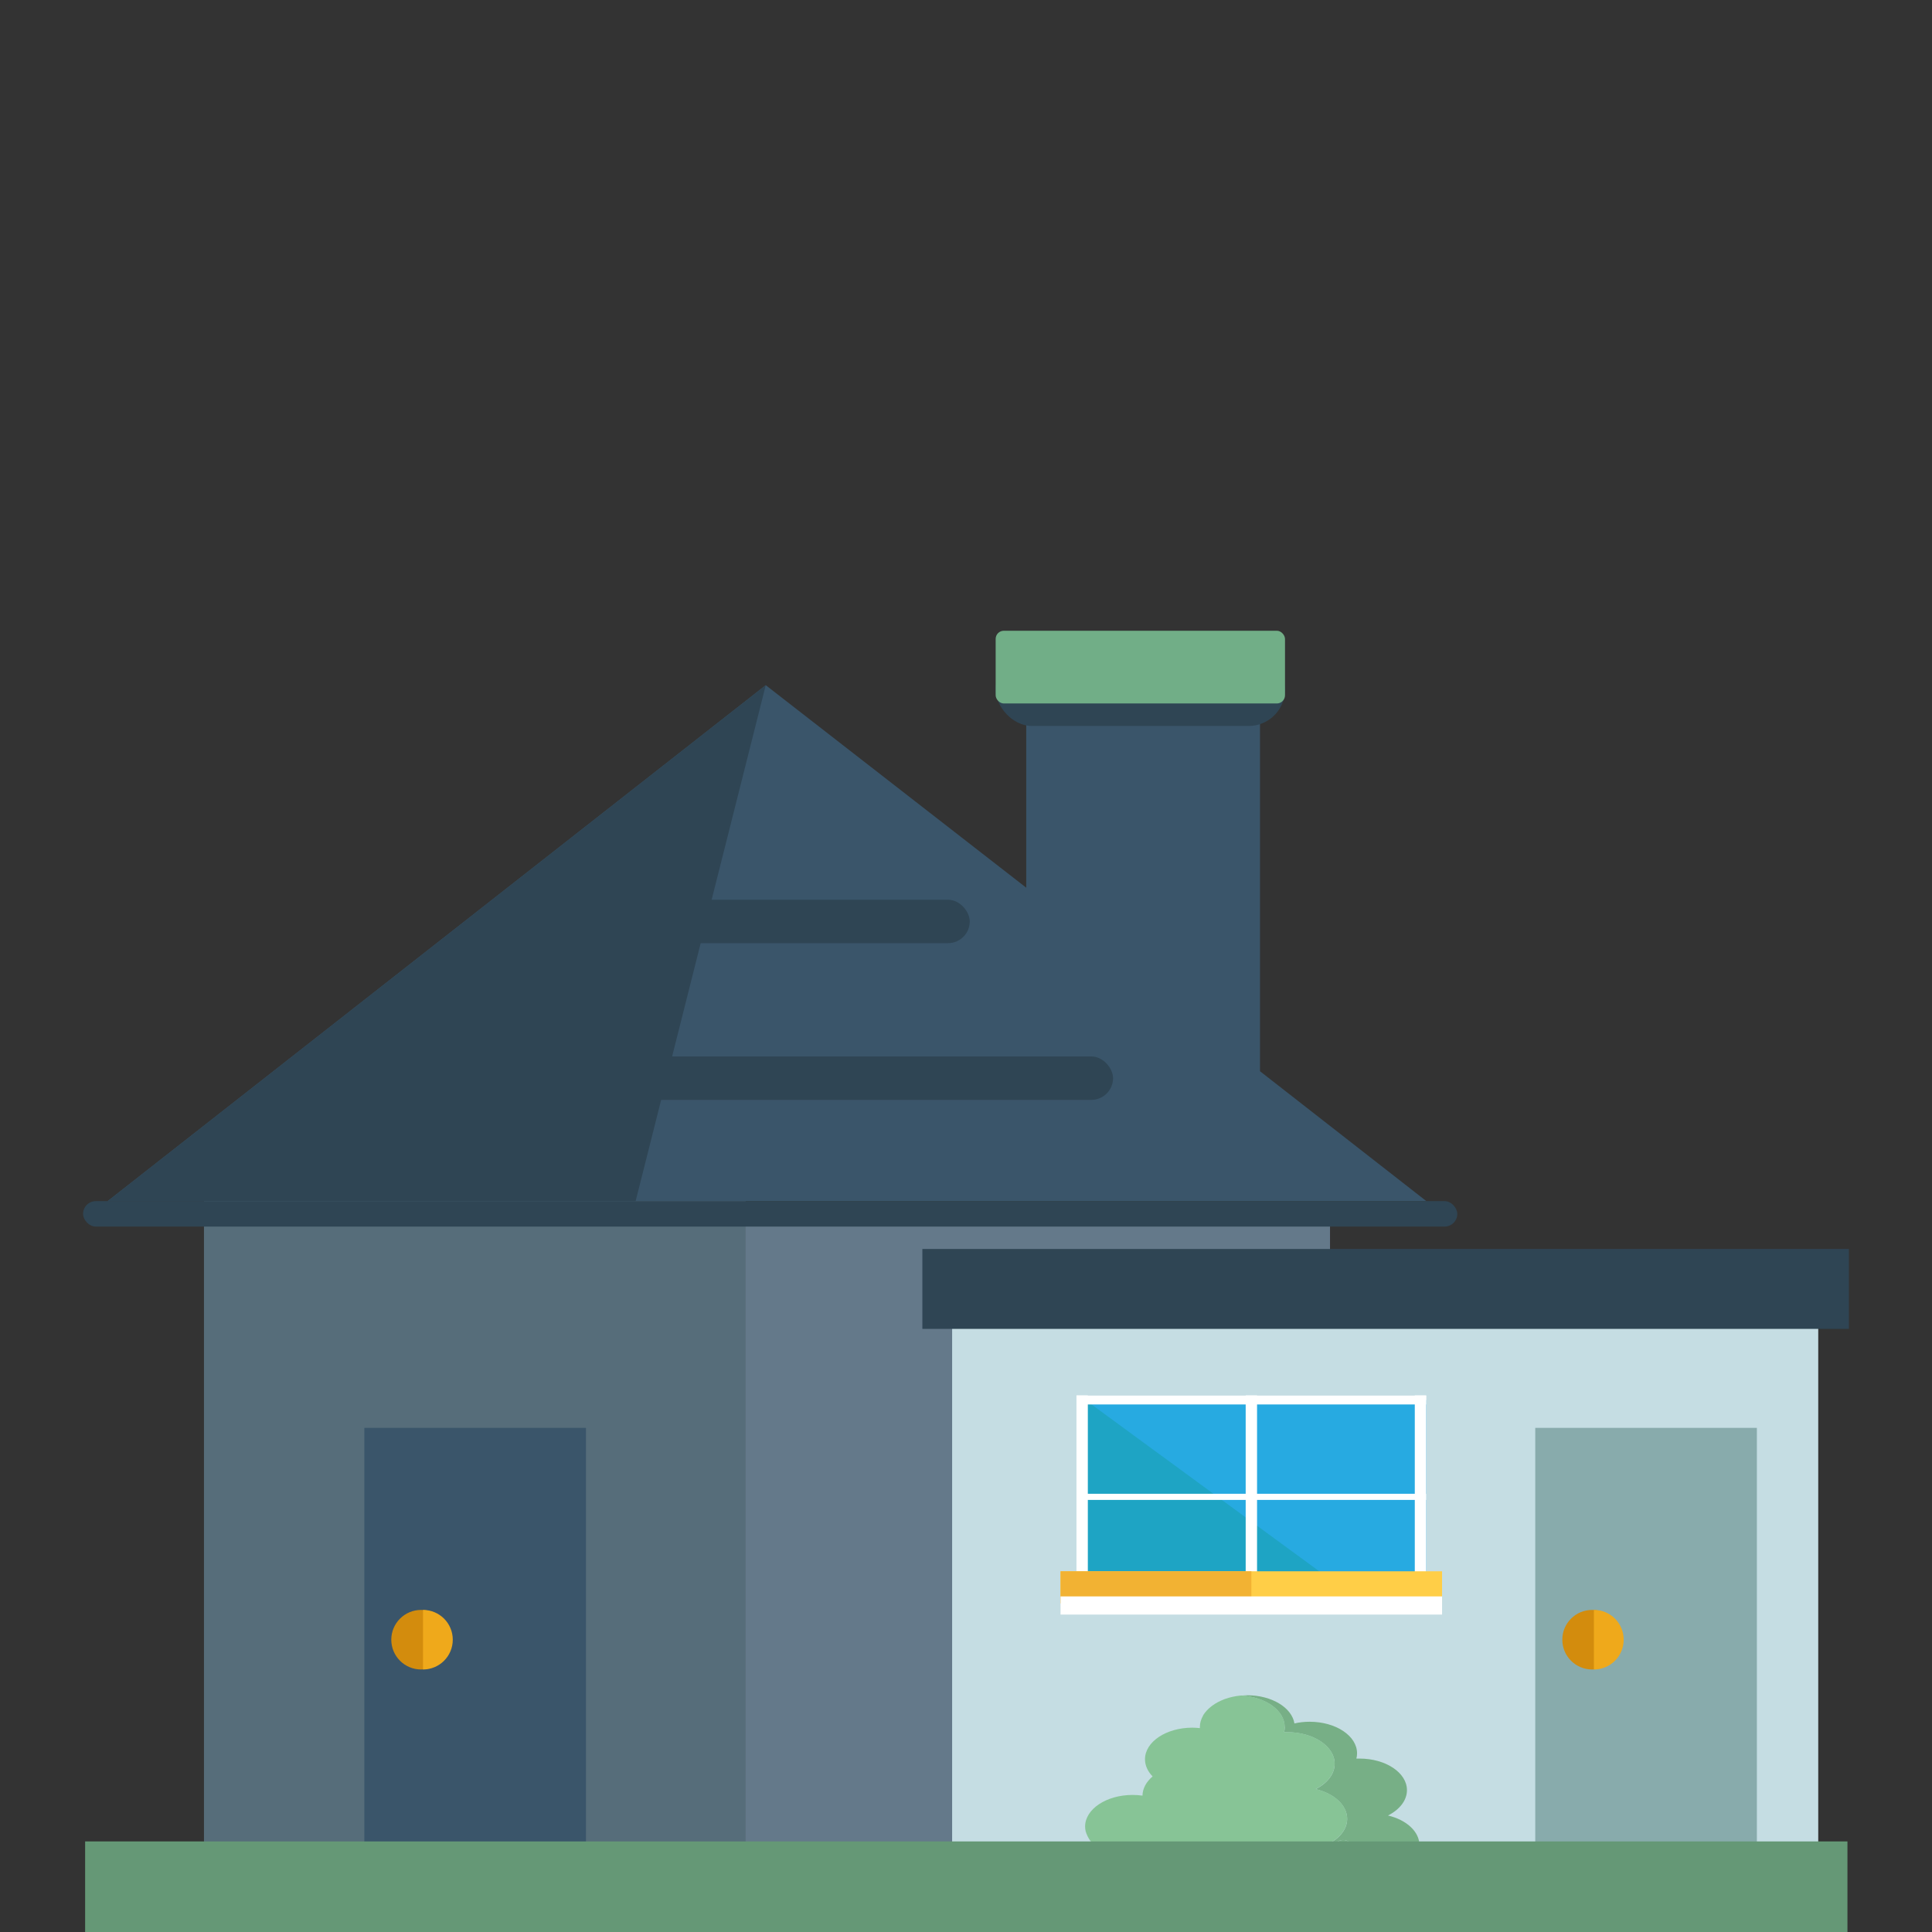 <?xml version="1.0" encoding="UTF-8"?><svg id="uuid-be8f3cca-45a2-4a36-b775-c9235aed431e" xmlns="http://www.w3.org/2000/svg" width="170" height="170" viewBox="0 0 170 170"><rect x="0" y="0" width="170" height="170" fill="#333333" stroke="none"/><defs><style>.uuid-80430778-6000-48b5-a3bc-0eb8fb7b6816{fill:#566d7a;}.uuid-7237cacd-db19-49ac-bb22-92fa1bcb7767{fill:#fff;}.uuid-a83df7f5-5ebc-4a4c-ba3a-4b3629432a24{fill:#f2b233;}.uuid-b507c9ed-9ee7-4862-b4fd-d1637dcb90f6{fill:#64798a;}.uuid-a3804ddd-8eb5-4755-a974-dc4e326321df{fill:#d38c0d;}.uuid-5728bb1e-e743-4a00-b270-877dcd86e274{fill:#1ea4c4;}.uuid-f0f3ea12-3174-4139-b943-78fba28a17e9{fill:#ffce47;}.uuid-4c2b7231-8906-4d5f-bed8-34b3af367eea{fill:#c5dde3;}.uuid-92a397f3-5c45-4aa7-b175-9ed986aacdd0{fill:#efa91b;}.uuid-ed50052d-e00f-4800-aa6d-4c254f93a5d2{fill:#88abac;}.uuid-b6657b2c-2daf-4a73-9215-606022516625{fill:#27aae1;}.uuid-6f433b59-96b5-46d6-9de2-c4a30d6dea3b{fill:#2f4554;}.uuid-3b35a80e-c79d-4b98-9888-a6702dfb6b56{fill:#659876;}.uuid-2ea9568e-0d20-4dba-992e-42cff4d79120{fill:#3a556a;}.uuid-43c63a60-b7cf-48bd-b468-06ea599008c9{fill:#71ae87;}.uuid-a5ec395f-af71-474b-9870-84da50367292{fill:#77af86;}.uuid-46424c8b-f6cc-40a5-9e04-5f2ca1b41168{fill:#87c496;}</style></defs><g><g><rect class="uuid-b507c9ed-9ee7-4862-b4fd-d1637dcb90f6" x="17.95" y="106.81" width="99.08" height="56.12"/><rect class="uuid-80430778-6000-48b5-a3bc-0eb8fb7b6816" x="17.95" y="105" width="47.66" height="57.93"/></g><polygon class="uuid-2ea9568e-0d20-4dba-992e-42cff4d79120" points="9.47 105.69 67.38 60.29 90.3 78.11 90.3 60.29 110.87 60.29 110.87 94.26 125.51 105.69 9.47 105.69"/><polygon class="uuid-6f433b59-96b5-46d6-9de2-c4a30d6dea3b" points="9.47 105.69 55.93 105.69 67.38 60.29 9.47 105.69"/><rect class="uuid-6f433b59-96b5-46d6-9de2-c4a30d6dea3b" x="87.61" y="57.48" width="25.46" height="6.4" rx="3.2" ry="3.2"/><rect class="uuid-43c63a60-b7cf-48bd-b468-06ea599008c9" x="87.61" y="55.5" width="25.46" height="6.4" rx=".72" ry=".72"/><rect class="uuid-6f433b59-96b5-46d6-9de2-c4a30d6dea3b" x="53.04" y="79.17" width="32.29" height="3.82" rx="1.91" ry="1.91"/><rect class="uuid-6f433b59-96b5-46d6-9de2-c4a30d6dea3b" x="53.04" y="92.96" width="44.9" height="3.82" rx="1.91" ry="1.91"/><rect class="uuid-6f433b59-96b5-46d6-9de2-c4a30d6dea3b" x="7.31" y="105.69" width="120.92" height="2.24" rx="1.12" ry="1.12"/></g><g><rect class="uuid-4c2b7231-8906-4d5f-bed8-34b3af367eea" x="83.78" y="113.62" width="76.21" height="49.3"/><rect class="uuid-6f433b59-96b5-46d6-9de2-c4a30d6dea3b" x="81.16" y="109.9" width="81.53" height="7.03"/><g><rect class="uuid-ed50052d-e00f-4800-aa6d-4c254f93a5d2" x="135.09" y="125.64" width="19.5" height="37.28"/><g><circle class="uuid-a3804ddd-8eb5-4755-a974-dc4e326321df" cx="140.09" cy="144.28" r="2.62"/><path class="uuid-92a397f3-5c45-4aa7-b175-9ed986aacdd0" d="M140.25,141.66v5.24c1.45,0,2.62-1.17,2.62-2.62s-1.17-2.62-2.62-2.62Z"/></g></g><g><g><rect class="uuid-b6657b2c-2daf-4a73-9215-606022516625" x="94.73" y="123.19" width="30.76" height="16.79"/><polygon class="uuid-5728bb1e-e743-4a00-b270-877dcd86e274" points="95.51 123.19 118.43 139.98 95.56 139.96 95.51 123.19"/><rect class="uuid-7237cacd-db19-49ac-bb22-92fa1bcb7767" x="109.61" y="122.78" width="1" height="17.9" transform="translate(220.22 263.46) rotate(-180)"/><rect class="uuid-7237cacd-db19-49ac-bb22-92fa1bcb7767" x="94.73" y="122.78" width="1" height="17.1" transform="translate(190.45 262.66) rotate(-180)"/><rect class="uuid-7237cacd-db19-49ac-bb22-92fa1bcb7767" x="124.49" y="122.78" width="1" height="17.1" transform="translate(249.98 262.66) rotate(-180)"/><rect class="uuid-7237cacd-db19-49ac-bb22-92fa1bcb7767" x="109.84" y="116.32" width=".54" height="30.76" transform="translate(241.81 21.6) rotate(90)"/><rect class="uuid-7237cacd-db19-49ac-bb22-92fa1bcb7767" x="109.72" y="107.81" width=".78" height="30.76" transform="translate(233.3 13.08) rotate(90)"/><rect class="uuid-4c2b7231-8906-4d5f-bed8-34b3af367eea" x="109.31" y="124.5" width="1.59" height="30.76" transform="translate(-29.77 249.99) rotate(-90)"/></g><g><rect class="uuid-f0f3ea12-3174-4139-b943-78fba28a17e9" x="93.32" y="138.26" width="33.57" height="2.82"/><rect class="uuid-a83df7f5-5ebc-4a4c-ba3a-4b3629432a24" x="93.32" y="138.26" width="16.79" height="2.82"/><rect class="uuid-7237cacd-db19-49ac-bb22-92fa1bcb7767" x="93.32" y="140.47" width="33.57" height="1.6"/></g></g><g><path class="uuid-a5ec395f-af71-474b-9870-84da50367292" d="M95.65,161.51c-.1-.24-.18-.5-.18-.76,0,.27,.07,.52,.18,.76Z"/><path class="uuid-a5ec395f-af71-474b-9870-84da50367292" d="M105.58,151.95c0-.33,.1-.64,.26-.94-.16,.29-.26,.61-.26,.94Z"/><path class="uuid-a5ec395f-af71-474b-9870-84da50367292" d="M113.05,151.97c0,.15-.02,.31-.06,.45,.09,0,.18,0,.28,0,2.31,0,4.17,1.25,4.17,2.78,0,.91-.66,1.72-1.67,2.23,1.61,.38,2.77,1.41,2.77,2.62,0,1.01-.82,1.89-2.04,2.38h.88c.16-.35,.52-.57,.92-.52,.31,.04,.55,.25,.68,.52h5.92s0-.04,0-.06c0-1.21-1.15-2.24-2.77-2.62,1.01-.51,1.67-1.32,1.67-2.23,0-1.54-1.87-2.78-4.17-2.78-.09,0-.19,0-.28,0,.04-.15,.06-.3,.06-.46,0-1.54-1.87-2.78-4.17-2.78-.47,0-.92,.05-1.34,.15-.23-1.4-2-2.48-4.15-2.48-.17,0-.34,.02-.51,.03,2.13,.13,3.8,1.31,3.8,2.77Z"/><path class="uuid-a5ec395f-af71-474b-9870-84da50367292" d="M96.22,162.33c-.21-.2-.36-.42-.49-.65,.12,.23,.28,.45,.49,.65Z"/><path class="uuid-a5ec395f-af71-474b-9870-84da50367292" d="M96.3,162.39s.03,.02,.04,.04h0s-.04-.02-.05-.04Z"/><path class="uuid-a5ec395f-af71-474b-9870-84da50367292" d="M118.3,161.91c-.4-.05-.76,.17-.92,.52h1.6c-.12-.27-.36-.48-.68-.52Z"/><path class="uuid-46424c8b-f6cc-40a5-9e04-5f2ca1b41168" d="M96.3,162.39s-.05-.04-.08-.06c.02,.02,.05,.04,.08,.06Z"/><path class="uuid-46424c8b-f6cc-40a5-9e04-5f2ca1b41168" d="M95.73,161.67c-.03-.05-.05-.11-.08-.17,.02,.06,.05,.11,.08,.17Z"/><path class="uuid-46424c8b-f6cc-40a5-9e04-5f2ca1b41168" d="M116.5,162.42c1.22-.49,2.04-1.37,2.04-2.38,0-1.21-1.15-2.24-2.77-2.62,1.01-.51,1.67-1.32,1.67-2.23,0-1.54-1.87-2.78-4.17-2.78-.09,0-.18,0-.28,0,.04-.15,.06-.3,.06-.45,0-1.45-1.67-2.64-3.8-2.77-.05,0-.1,0-.15,.01-.44,.05-.85,.14-1.23,.27-.06,.02-.13,.04-.19,.07-.37,.14-.7,.32-.99,.53-.04,.03-.08,.07-.13,.1-.28,.22-.51,.47-.68,.74-.02,.03-.03,.06-.04,.09-.16,.29-.26,.61-.26,.94,0,.04,0,.08,0,.12-.22-.02-.44-.04-.66-.04-2.31,0-4.17,1.25-4.17,2.78,0,.56,.25,1.08,.67,1.51-.55,.47-.88,1.05-.89,1.69-.28-.04-.58-.06-.88-.06-2.3,0-4.17,1.25-4.17,2.78,0,.27,.07,.52,.18,.76,.02,.06,.05,.11,.08,.17,.12,.23,.28,.45,.49,.65,.02,.02,.05,.04,.08,.06,.01,.01,.04,.02,.05,.04h20.16Z"/></g></g><g><rect class="uuid-2ea9568e-0d20-4dba-992e-42cff4d79120" x="32.06" y="125.64" width="19.5" height="37.28"/><g><circle class="uuid-a3804ddd-8eb5-4755-a974-dc4e326321df" cx="37.05" cy="144.28" r="2.62"/><path class="uuid-92a397f3-5c45-4aa7-b175-9ed986aacdd0" d="M37.22,141.66v5.24c1.45,0,2.62-1.17,2.62-2.62s-1.17-2.62-2.62-2.62Z"/></g></g><rect class="uuid-3b35a80e-c79d-4b98-9888-a6702dfb6b56" x="7.49" y="162.03" width="155.07" height="7.97"/></svg>